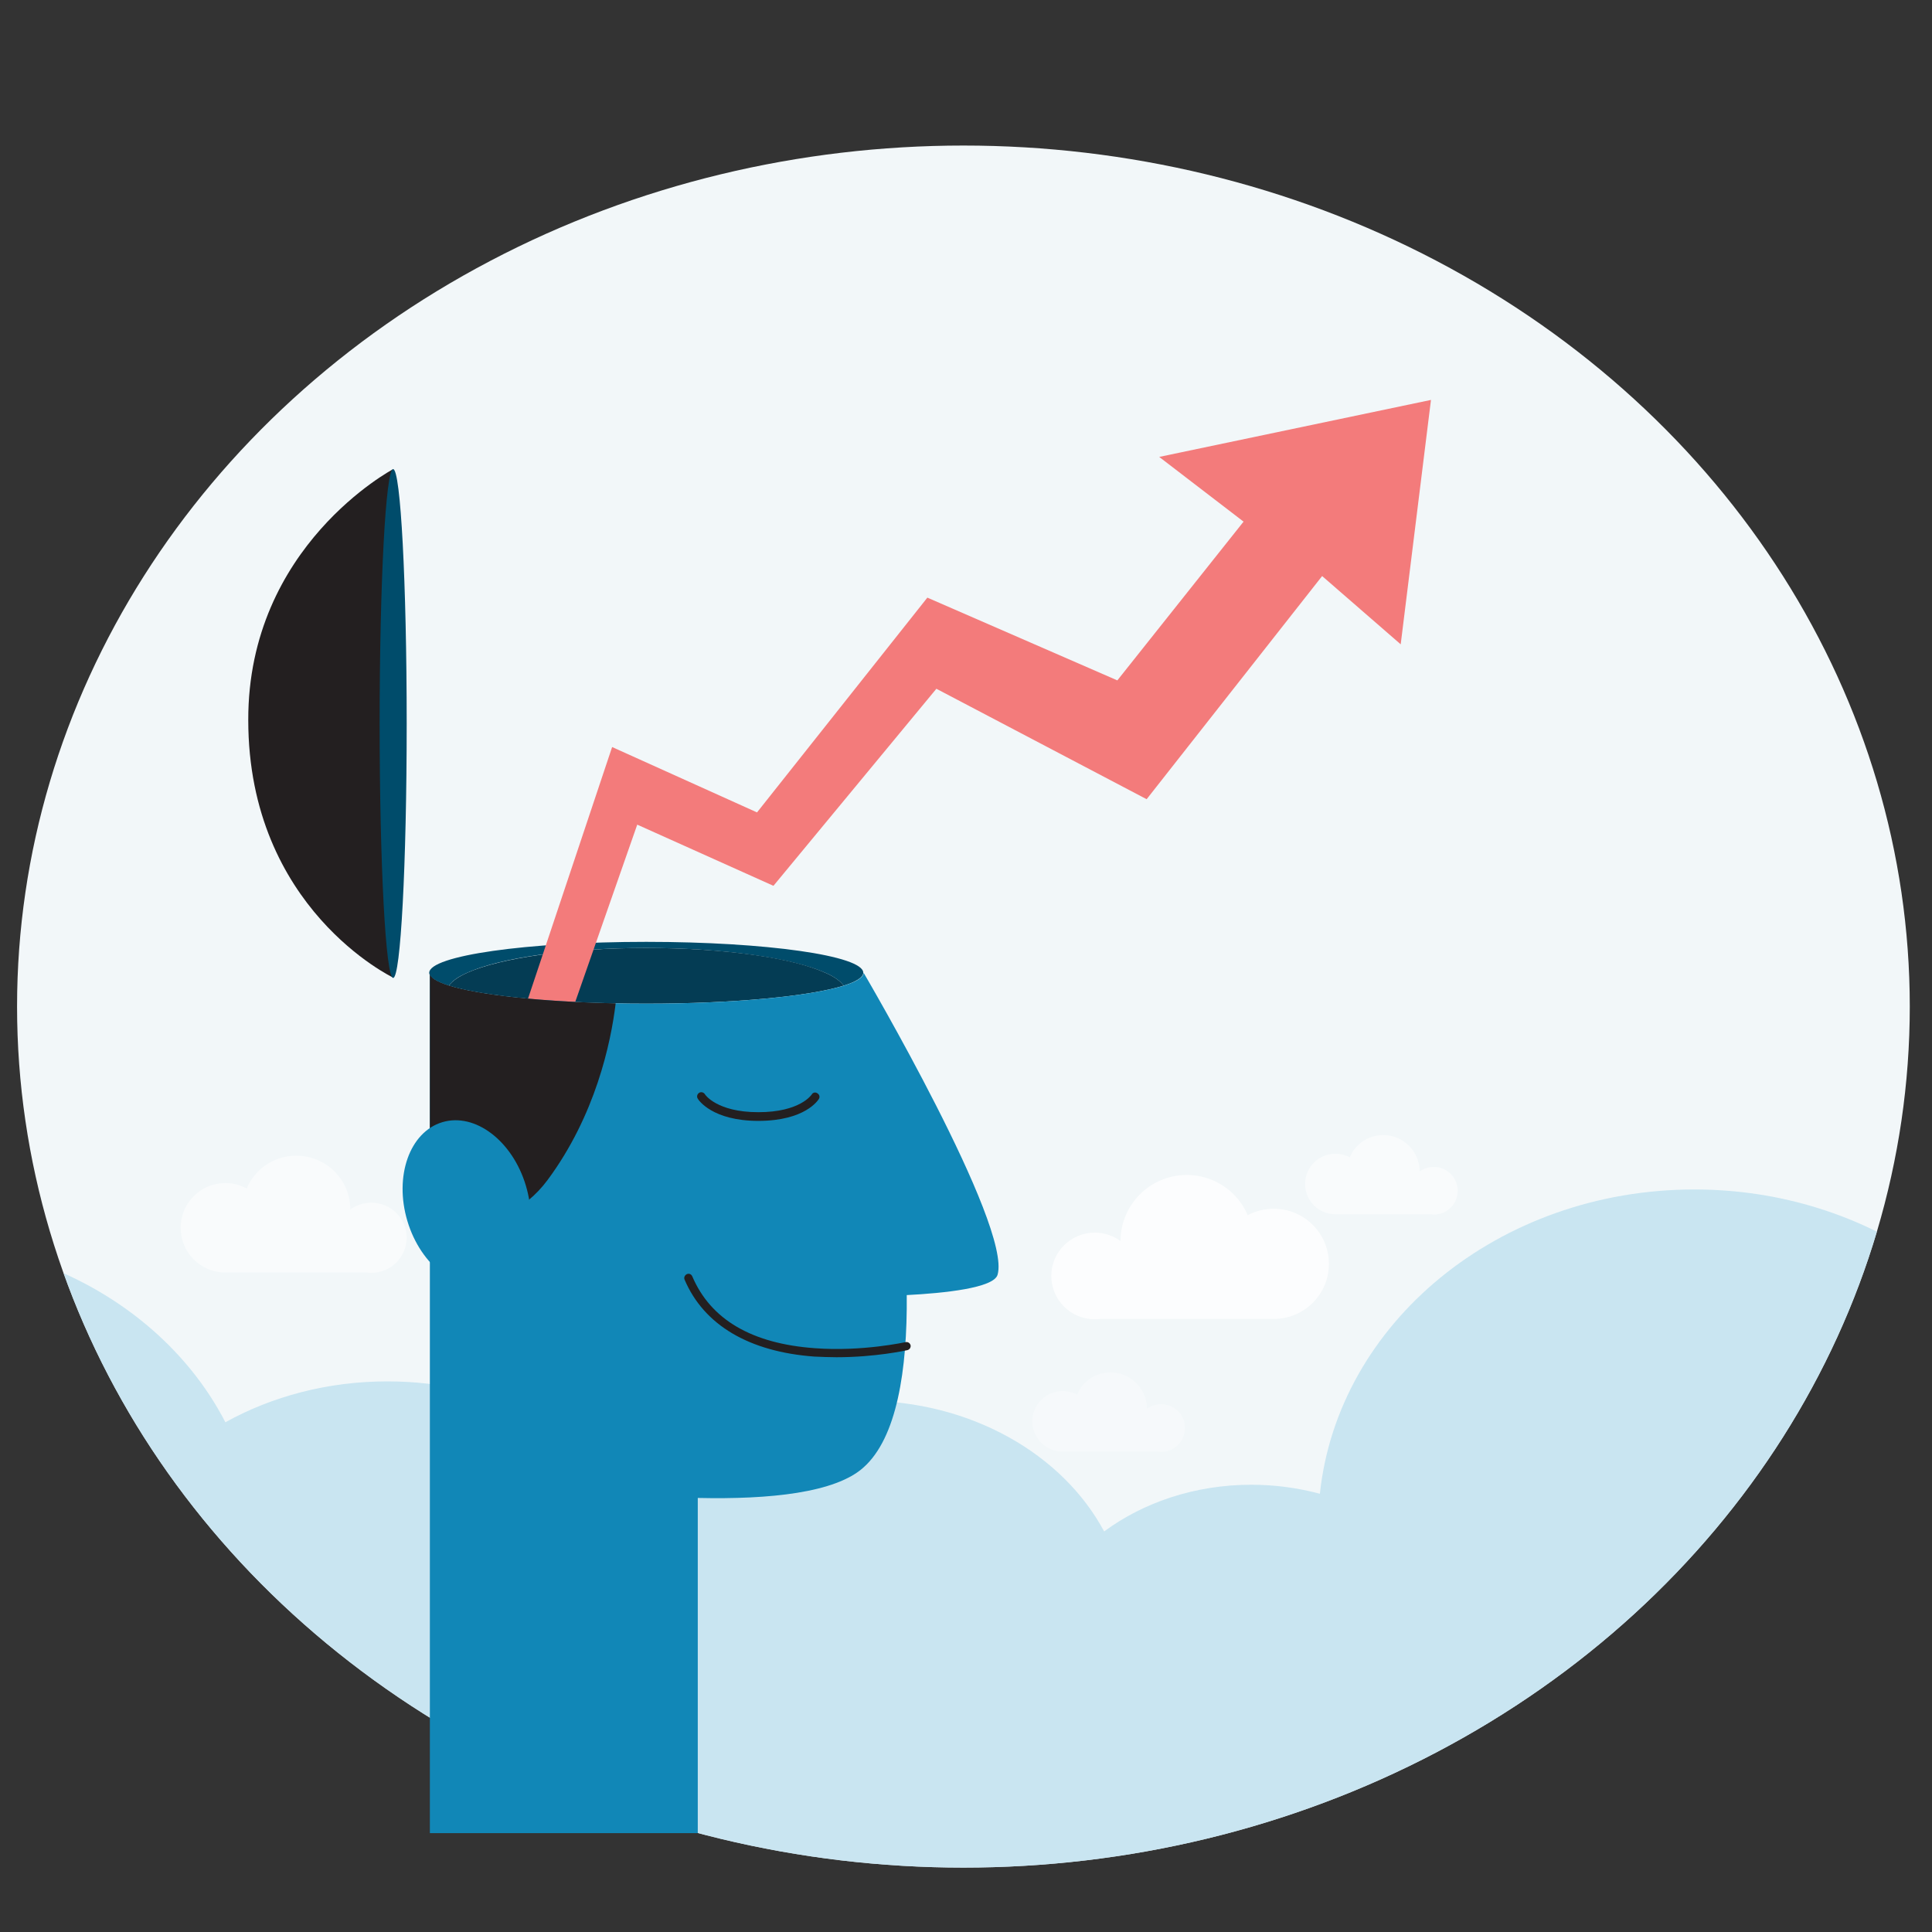 <?xml version="1.0" encoding="utf-8"?>
<!-- Generator: Adobe Illustrator 21.1.0, SVG Export Plug-In . SVG Version: 6.00 Build 0)  -->
<svg version="1.1" xmlns="http://www.w3.org/2000/svg" xmlns:xlink="http://www.w3.org/1999/xlink" x="0px" y="0px"
	 viewBox="0 0 600 600" style="enable-background:new 0 0 600 600;" xml:space="preserve">
<rect x="0" y="0" width="600" height="600" fill="#333333" stroke="none"/>
<style type="text/css">
	.st0{clip-path:url(#SVGID_2_);}
	.st1{fill:none;}
	.st2{opacity:0.5;}
	.st3{fill:#FFFFFF;}
	.st4{opacity:0.3;}
	.st5{opacity:0.8;}
	.st6{opacity:0.9;fill:#C4E3F1;}
	.st7{fill:#231F20;}
	.st8{fill:#004C6B;}
	.st9{fill:#043C54;}
	.st10{fill:#F37B7B;}
	.st11{fill:#1187B7;}
</style>
<g id="background">
	<g>
		<defs>
			<ellipse id="SVGID_1_" cx="299.2" cy="312.6" rx="293.9" ry="267.4"/>
		</defs>
		<use xlink:href="#SVGID_1_"  style="overflow:visible;fill:#F2F7F9;"/>
		<clipPath id="SVGID_2_">
			<use xlink:href="#SVGID_1_"  style="overflow:visible;"/>
		</clipPath>
		<g class="st0">
			<g>
				<path class="st1" d="M215.5,507.8H210c0.9-1.4,1.8-2.7,2.6-4.2C213.5,505.1,214.5,506.4,215.5,507.8z"/>
				<g class="st2">
					<path class="st3" d="M445.3,362.4c-1.6,0-3.2,0.5-4.4,1.4c0-6.2-5.1-11.3-11.3-11.3c-4.7,0-8.7,2.8-10.4,6.9
						c-1.3-0.7-2.9-1.1-4.5-1.1c-5.2,0-9.4,4.2-9.4,9.4c0,5.2,4.2,9.4,9.4,9.4h29.7c0.3,0,0.6,0.1,0.9,0.1c4.1,0,7.4-3.3,7.4-7.4
						S449.4,362.4,445.3,362.4z"/>
				</g>
				<g class="st4">
					<path class="st3" d="M360.6,436.1c-1.6,0-3.2,0.5-4.4,1.4c0-6.2-5.1-11.3-11.3-11.3c-4.7,0-8.7,2.8-10.4,6.9
						c-1.3-0.7-2.9-1.1-4.5-1.1c-5.2,0-9.4,4.2-9.4,9.4c0,5.2,4.2,9.4,9.4,9.4h29.7c0.3,0,0.6,0.1,0.9,0.1c4.1,0,7.4-3.3,7.4-7.4
						C368.1,439.4,364.7,436.1,360.6,436.1z"/>
				</g>
				<g class="st5">
					<path class="st3" d="M340,382.8c3,0,5.7,1,8,2.6c0-11.3,9.2-20.5,20.6-20.5c8.5,0,15.8,5.2,18.9,12.5c2.4-1.3,5.2-2,8.1-2
						c9.5,0,17.1,7.7,17.1,17.1c0,9.5-7.7,17.1-17.1,17.1h-53.9c-0.6,0.1-1.1,0.1-1.7,0.1c-7.5,0-13.5-6-13.5-13.5
						C326.5,388.8,332.6,382.8,340,382.8z"/>
				</g>
				<g class="st2">
					<path class="st3" d="M115.3,373.5c-2.4,0-4.7,0.8-6.5,2.1c0-9.2-7.5-16.7-16.8-16.7c-6.9,0-12.9,4.2-15.4,10.2
						c-2-1.1-4.2-1.7-6.6-1.7c-7.7,0-13.9,6.2-13.9,13.9c0,7.7,6.2,13.9,13.9,13.9h43.9c0.5,0.1,0.9,0.1,1.4,0.1c6.1,0,11-4.9,11-11
						C126.3,378.4,121.4,373.5,115.3,373.5z"/>
				</g>
				<path class="st6" d="M70,441.7c14.4-8,31.7-12.7,50.3-12.7c33.8,0,63.3,15.5,78.7,38.3c14.4-19.4,40.1-32.3,69.3-32.3
					c33.3,0,61.8,16.7,74.6,40.6c12.2-9,28.2-14.5,45.7-14.5c7.4,0,14.6,1,21.3,2.8c5.6-53,55.5-94.5,116.3-94.5
					c27,0,51.8,8.2,71.6,21.9v192.8H9.8V391.5C36.5,400.6,58.2,418.8,70,441.7z"/>
			</g>
			<path class="st7" d="M122.1,145.7v157.9c0,0-45-21.4-45-80C77,169.5,122.1,145.7,122.1,145.7z"/>
			<ellipse class="st8" cx="122.1" cy="224.7" rx="4.2" ry="79"/>
		</g>
	</g>
</g>
<g id="object">
	<path class="st8" d="M200.7,292.5c37.2,0,67.4,4.3,67.4,9.6c0,1.4-2.2,2.8-6.1,4c-1-1.4-2.9-2.8-5.7-4c-10.1-4.5-31.2-7.7-55.6-7.7
		c-24.4,0-45.5,3.1-55.6,7.7c-2.8,1.2-4.7,2.6-5.7,4c-3.9-1.2-6.1-2.6-6.1-4C133.4,296.8,163.5,292.5,200.7,292.5z"/>
	<path class="st9" d="M145.1,302.1c10.1-4.5,31.2-7.7,55.6-7.7c24.4,0,45.5,3.1,55.6,7.7c2.8,1.2,4.7,2.6,5.7,4
		c-10.6,3.3-34.1,5.6-61.3,5.6c-27.2,0-50.6-2.3-61.3-5.6C140.4,304.7,142.4,303.3,145.1,302.1z"/>
	<g>
		<polygon class="st10" points="360,141.9 386.2,162 347,211.3 288,185.6 235.1,252.3 190.1,232 155.6,335.2 170.8,333.6 
			197.9,256.1 240.2,275.1 290.8,213.9 356.1,248.2 410.6,178.9 435,200.1 444.4,124.2 		"/>
	</g>
	<g>
		<path class="st11" d="M139.5,306.1c10.6,3.3,34.1,5.6,61.3,5.6c27.2,0,50.6-2.3,61.3-5.6c3.9-1.2,6.1-2.6,6.1-4
			c0,0,46.1,78.5,41.6,93.8c-1.2,4.1-16.5,5.7-28.2,6.3c0.2,23.4-3.1,44.3-13.4,53.5c-8.7,7.9-29.1,10-51.5,9.5v104.1h-83.2V455.7
			v-38.4V302.1C133.4,303.5,135.6,304.9,139.5,306.1z"/>
		<g>
			<path class="st7" d="M235.5,348.1c14.6,0,18.6-6.5,18.8-6.8c0.4-0.6,0.2-1.4-0.5-1.8c-0.6-0.4-1.4-0.2-1.7,0.4
				c-0.1,0.1-3.6,5.5-16.6,5.5c-12.9,0-16.6-5.5-16.6-5.6c-0.4-0.6-1.2-0.8-1.8-0.4c-0.6,0.4-0.8,1.2-0.4,1.8
				C216.9,341.6,221.2,348.1,235.5,348.1z"/>
		</g>
		<g>
			<path class="st7" d="M259.8,421.5c12.1,0,21.5-2.1,22-2.2c0.7-0.2,1.1-0.8,1-1.5c-0.2-0.7-0.8-1.1-1.5-1c-0.1,0-13.4,3-28.2,1.9
				c-19.6-1.4-32.4-8.9-38.1-22.3c-0.3-0.7-1-1-1.7-0.7c-0.6,0.3-1,1-0.7,1.7c6,14.1,20,22.4,40.3,23.9
				C255.2,421.4,257.6,421.5,259.8,421.5z"/>
		</g>
		<path class="st7" d="M139.5,306.1c9.4,2.9,28.6,5,51.7,5.5c-1.5,12.4-6.3,34.8-21.1,54.8c-15.1,20.3-36.6,10.3-36.6,10.3v-74.5
			C133.4,303.5,135.6,304.9,139.5,306.1z"/>
		
			<ellipse transform="matrix(0.958 -0.287 0.287 0.958 -101.217 57.407)" class="st11" cx="145" cy="373.6" rx="19.2" ry="26.3"/>
	</g>
</g>
</svg>
